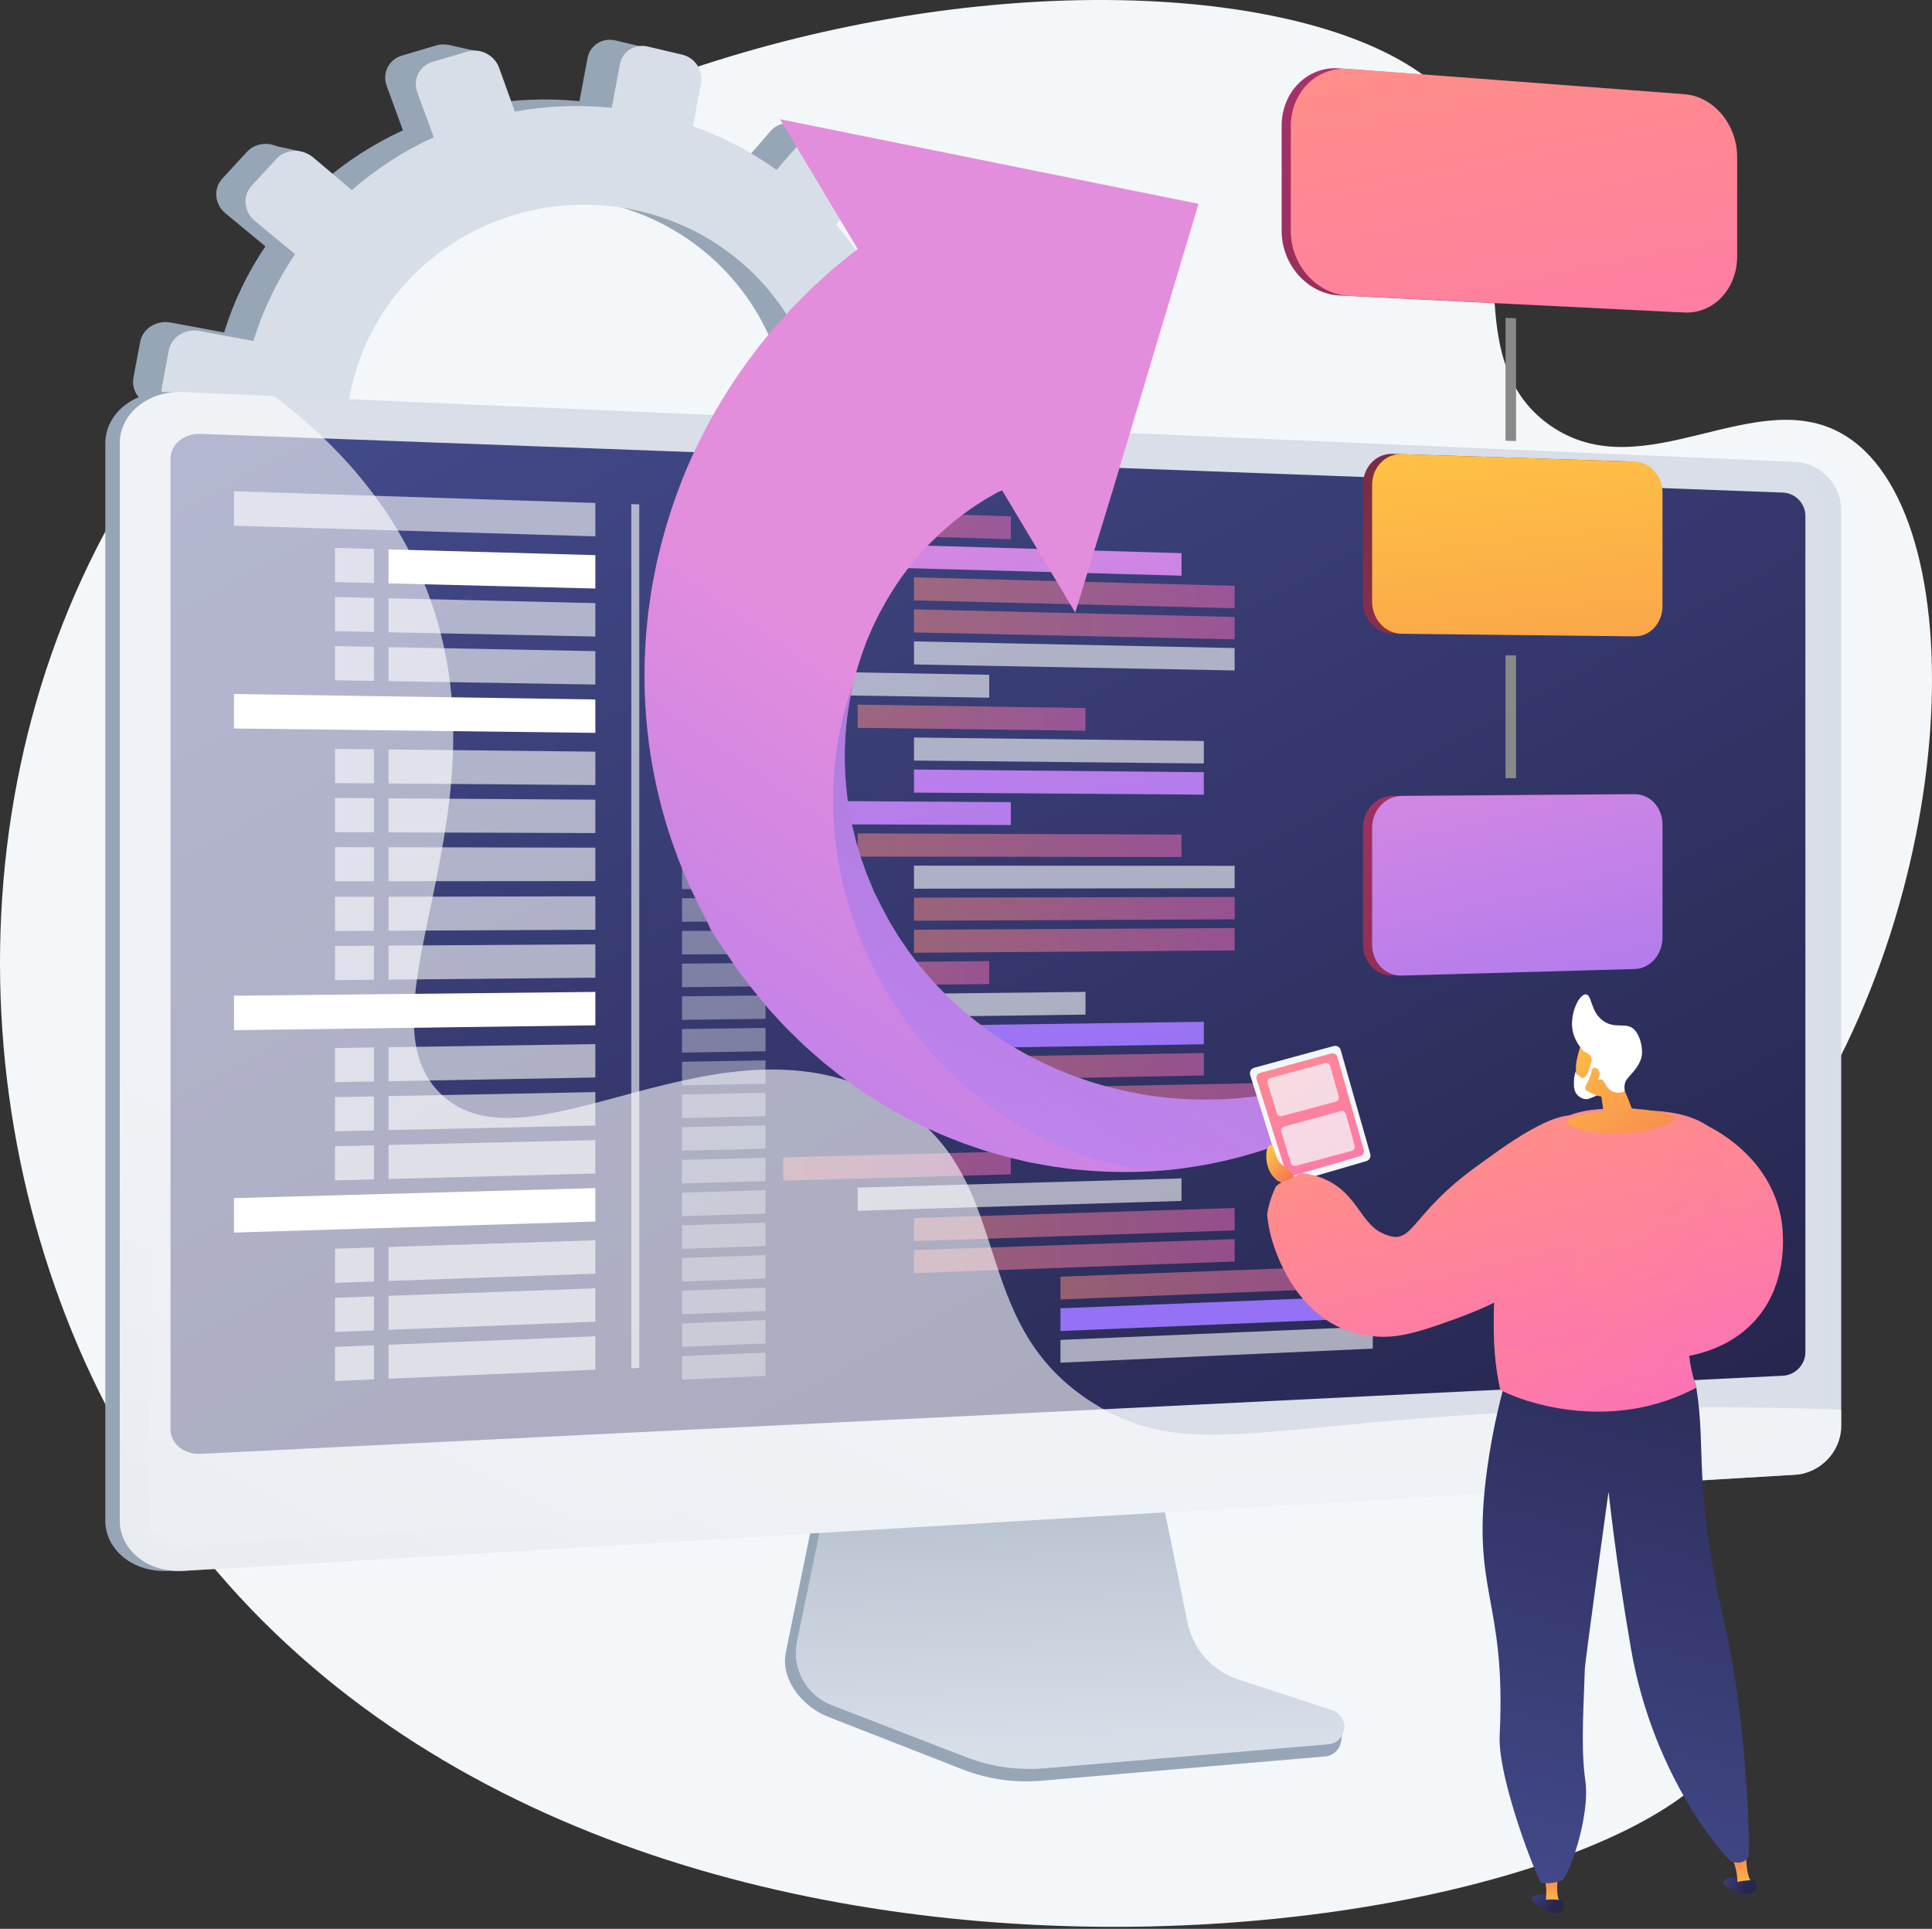 <svg xmlns="http://www.w3.org/2000/svg" width="600" height="599" viewBox="0 0 600 599" fill="none"><rect x="0" y="0" width="600" height="599" fill="#333333" stroke="none"/><path d="M453.693 34.773C474.178 63.451 451.008 110.539 481.182 131.952C510.554 152.795 545.999 117.75 573.662 135.667C614.699 162.247 608.557 285.909 549.782 363.321C532.106 386.601 517.229 395.743 510.873 421.929C497.224 478.156 547.617 510.988 538.386 538.823C517.6 601.498 188.387 657.369 54.096 471.081C-8.623 384.077 -19.201 257.601 35.001 160.887C132.944 -13.873 407.728 -29.576 453.693 34.773Z" fill="#F4F7FA"></path><path d="M286.905 143.661L273.191 141.111C273.947 131.877 273.401 122.775 271.695 114L284.549 109.454C288.062 108.211 289.923 104.271 288.713 100.644L285.487 90.97C284.27 87.321 280.418 85.341 276.875 86.557L264.208 90.905C260.282 82.439 255.187 74.514 249.071 67.371L257.779 57.297C260.278 54.407 259.959 49.925 257.063 47.276L249.32 40.194C246.393 37.516 241.96 37.69 239.423 40.593L230.722 50.549C222.984 45.007 214.356 40.438 204.979 37.095L207.471 23.819C208.206 19.903 205.608 15.976 201.656 15.046L191.078 12.556C187.074 11.614 183.216 14.057 182.473 18.017L179.954 31.438C169.835 30.398 159.811 30.834 150.132 32.605L145.288 19.134C143.864 15.175 139.475 12.92 135.475 14.106L124.779 17.279C120.734 18.479 118.631 22.694 120.091 26.684L125.14 40.483C115.991 44.677 107.487 50.157 99.916 56.76L87.986 46.703C84.603 43.851 79.539 44.049 76.678 47.159L69.046 55.455C66.166 58.586 66.617 63.434 70.047 66.271L82.424 76.507C76.938 84.608 72.576 93.576 69.595 103.25L53.022 100.168C48.562 99.339 44.301 102.038 43.52 106.199L41.442 117.265C40.661 121.427 43.663 125.436 48.132 126.217L65.179 129.199C64.803 139.122 65.913 148.846 68.341 158.135L51.73 163.836C47.495 165.29 45.313 169.663 46.867 173.593L50.986 184.01C52.53 187.914 57.191 189.867 61.387 188.383L78.224 182.428C82.943 190.742 88.816 198.372 95.66 205.089L84.119 218.294C81.305 221.514 81.739 226.187 85.084 228.72L93.927 235.418C97.234 237.922 102.154 237.346 104.922 234.144L116.404 220.861C124.408 225.494 133.12 229.116 142.387 231.541L139.266 248.166C138.523 252.125 141.24 255.755 145.323 256.272L156.113 257.637C160.144 258.147 163.998 255.385 164.733 251.468L167.821 235.024C177.227 235.177 186.407 234.078 195.173 231.884L200.684 246.945C202.001 250.544 206.08 252.253 209.788 250.773L219.595 246.857C223.263 245.392 225.188 241.316 223.903 237.743L218.585 222.954C226.624 218.729 234.058 213.491 240.689 207.399L252.375 217.064C255.244 219.437 259.562 218.932 262.025 215.946L268.554 208.032C271.001 205.065 270.693 200.733 267.861 198.346L256.59 188.844C261.509 181.473 265.501 173.392 268.374 164.735L282.486 167.203C286.124 167.839 289.633 165.324 290.334 161.586L292.2 151.648C292.901 147.911 290.536 144.336 286.905 143.661ZM160.552 204.636C119.702 198.525 91.663 160.667 99.246 120.274C106.83 79.881 146.771 54.336 187.154 62.939C226.164 71.25 251.055 108.54 243.931 146.481C236.809 184.422 200.014 210.539 160.552 204.636Z" fill="#97A6B7"></path><path d="M148.954 16.098L139.253 13.928L134.242 22.051L148.954 16.098Z" fill="#97A6B7"></path><path d="M245.021 38.317L256.26 40.543L254.701 48.849L245.021 38.317Z" fill="#97A6B7"></path><path d="M280.41 86.437L291.549 88.998L287.563 94.756L280.41 86.437Z" fill="#97A6B7"></path><path d="M287.854 143.961L299.021 146.987L294.285 151.791L287.854 143.961Z" fill="#97A6B7"></path><path d="M254.395 218.202L265.099 221.838L268.131 213.112L254.395 218.202Z" fill="#97A6B7"></path><path d="M204.699 250.818L214.239 254.468L216.394 247.32L204.699 250.818Z" fill="#97A6B7"></path><path d="M152.027 259.056L143.455 255.82L153.216 245.917L152.027 259.056Z" fill="#97A6B7"></path><path d="M105.781 240.497L95.856 236.426L105.637 228.269L105.781 240.497Z" fill="#97A6B7"></path><path d="M82.478 44.635L93.19 46.994L87.45 54.05L82.478 44.635Z" fill="#97A6B7"></path><path d="M45.174 125.125L54.777 128.439L55.508 120.21L45.174 125.125Z" fill="#97A6B7"></path><path d="M55.283 188.257L64.641 191.641L66.627 185.391L55.283 188.257Z" fill="#97A6B7"></path><path d="M297.812 146.631L283.984 144.06C284.746 134.751 284.196 125.574 282.475 116.728L295.435 112.145C298.977 110.892 300.854 106.92 299.634 103.263L296.38 93.51C295.153 89.831 291.269 87.836 287.697 89.061L274.925 93.445C270.966 84.909 265.828 76.919 259.662 69.718L268.442 59.562C270.961 56.648 270.64 52.13 267.72 49.46L259.913 42.319C256.961 39.62 252.492 39.795 249.933 42.722L241.161 52.759C233.358 47.172 224.659 42.565 215.203 39.194L217.716 25.811C218.457 21.862 215.838 17.904 211.852 16.966L201.186 14.455C197.15 13.505 193.26 15.969 192.511 19.96L189.97 33.491C179.768 32.442 169.661 32.882 159.902 34.666L155.017 21.086C153.582 17.095 149.156 14.821 145.124 16.017L134.338 19.215C130.26 20.424 128.14 24.674 129.612 28.697L134.703 42.609C125.479 46.837 116.905 52.361 109.271 59.018L97.242 48.878C93.832 46.003 88.725 46.203 85.841 49.337L78.145 57.701C75.242 60.857 75.696 65.745 79.155 68.605L91.635 78.925C86.104 87.091 81.706 96.133 78.7 105.886L61.99 102.779C57.493 101.942 53.196 104.663 52.409 108.858L50.314 120.015C49.526 124.21 52.553 128.251 57.06 129.04L74.248 132.046C73.869 142.05 74.989 151.853 77.438 161.218L60.689 166.965C56.418 168.431 54.218 172.84 55.786 176.802L59.939 187.304C61.496 191.24 66.195 193.209 70.426 191.713L87.402 185.71C92.161 194.092 98.082 201.783 104.983 208.555L93.346 221.868C90.51 225.114 90.947 229.825 94.319 232.379L103.236 239.131C106.571 241.656 111.532 241.076 114.323 237.848L125.899 224.456C133.97 229.127 142.754 232.779 152.097 235.225L148.951 251.985C148.201 255.977 150.942 259.636 155.059 260.157L165.938 261.534C170.003 262.048 173.888 259.263 174.63 255.315L177.742 238.737C187.227 238.891 196.483 237.783 205.321 235.572L210.878 250.756C212.206 254.384 216.319 256.107 220.057 254.615L229.945 250.667C233.644 249.191 235.585 245.081 234.29 241.478L228.927 226.569C237.032 222.31 244.528 217.029 251.213 210.888L262.997 220.632C265.889 223.024 270.244 222.515 272.726 219.506L279.309 211.527C281.777 208.536 281.466 204.169 278.611 201.762L267.246 192.182C272.206 184.751 276.23 176.605 279.128 167.876L293.356 170.365C297.024 171.006 300.562 168.47 301.269 164.703L303.15 154.684C303.857 150.916 301.472 147.312 297.812 146.631ZM170.414 208.1C129.225 201.938 100.953 163.77 108.598 123.048C116.243 82.327 156.515 56.574 197.232 65.248C236.566 73.627 261.663 111.222 254.482 149.473C247.301 187.723 210.203 214.052 170.414 208.1Z" fill="#D8DEE8"></path><path d="M383.498 525.013C375.481 522.354 369.49 515.55 367.8 507.188L356.133 449.442L256.325 452.986L244.041 513.145C242.321 521.57 249.208 530.023 257.139 533.126L298.896 549.464C306.663 552.503 315.011 553.713 323.309 553.003L411.557 545.454C414.137 545.233 416.206 543.205 416.506 540.604C416.807 538.002 418.614 535.081 416.154 534.265L383.498 525.013Z" fill="#97A6B7"></path><path d="M384.486 521.501C376.478 518.875 370.492 512.157 368.804 503.9L357.148 446.88L259.773 450.383L247.502 509.786C245.783 518.105 250.331 526.448 258.254 529.512L299.969 545.645C307.728 548.645 316.068 549.84 324.357 549.139L412.517 541.685C415.094 541.467 417.161 539.464 417.461 536.896C417.761 534.327 416.21 531.902 413.753 531.096L384.486 521.501Z" fill="url(#paint0_linear_896_3134)"></path><path d="M52.381 487.823C41.558 488.468 32.703 481.447 32.703 472.168V137.723C32.703 128.443 41.558 121.278 52.381 121.747L555.094 156.549C563.04 156.893 567.304 150.479 567.304 158.37V442.813C567.304 450.705 560.869 457.51 552.923 457.983L52.381 487.823Z" fill="#97A6B7"></path><path d="M56.879 487.823C46.056 488.468 37.201 481.447 37.201 472.168V137.723C37.201 128.443 46.056 121.278 56.879 121.747L557.421 143.435C565.367 143.779 571.802 150.479 571.802 158.37V442.813C571.802 450.705 565.367 457.51 557.421 457.983L56.879 487.823Z" fill="url(#paint1_linear_896_3134)"></path><path opacity="0.3" d="M556.796 143.679L56.254 123.088C51.093 129.299 46.389 133.123 46.389 138.078V398.188V471.663C46.389 476.618 51.093 480.365 56.88 480.032L557.421 451.289C561.68 451.045 565.124 447.414 565.124 443.18V378.157V158.113C565.124 153.878 561.68 150.304 556.796 143.679Z" fill="#D8DEE8"></path><path d="M553.7 427.221L62.303 451.477C57.145 451.732 52.953 448.323 52.953 443.862V142.459C52.953 137.998 57.145 134.537 62.303 134.728L553.7 152.968C557.557 153.112 560.676 156.344 560.676 160.188V419.916C560.676 423.76 557.557 427.03 553.7 427.221Z" fill="url(#paint2_linear_896_3134)"></path><path opacity="0.6" d="M184.89 166.559L72.666 163.258V152.558L184.89 156.188V166.559Z" fill="white"></path><path opacity="0.36" d="M237.739 165.153L211.814 164.369V157.059L237.739 157.897V165.153Z" fill="white"></path><path opacity="0.36" d="M237.739 175.235L211.814 174.526V167.216L237.739 167.979V175.235Z" fill="white"></path><path d="M366.934 178.771L266.357 176.018V168.822L366.934 171.784V178.771Z" fill="url(#paint3_linear_896_3134)"></path><path opacity="0.5" d="M383.424 188.883L283.848 186.446V179.286L383.424 181.93V188.883Z" fill="url(#paint4_linear_896_3134)"></path><path opacity="0.5" d="M383.424 198.544L283.848 196.394V189.234L383.424 191.591V198.544Z" fill="url(#paint5_linear_896_3134)"></path><path opacity="0.6" d="M383.424 208.205L283.848 206.343V199.183L383.424 201.252V208.205Z" fill="white"></path><path opacity="0.36" d="M237.739 185.317L211.814 184.682V177.372L237.739 178.061V185.317Z" fill="white"></path><path opacity="0.36" d="M237.739 195.399L211.814 194.839V187.529L237.739 188.143V195.399Z" fill="white"></path><path opacity="0.36" d="M237.739 205.481L211.814 204.996V197.686L237.739 198.224V205.481Z" fill="white"></path><path opacity="0.36" d="M237.739 215.563L211.814 215.153V207.842L237.739 208.306V215.563Z" fill="white"></path><path opacity="0.6" d="M307.207 216.66L243.395 215.652V208.407L307.207 209.549V216.66Z" fill="white"></path><path opacity="0.36" d="M237.739 225.644L211.814 225.309V217.999L237.739 218.388V225.644Z" fill="white"></path><path opacity="0.36" d="M237.739 235.726L211.814 235.466V228.156L237.739 228.47V235.726Z" fill="white"></path><path opacity="0.36" d="M237.739 245.808L211.814 245.623V238.313L237.739 238.552V245.808Z" fill="white"></path><path opacity="0.5" d="M337.107 226.928L266.357 226.014V218.817L337.107 219.878V226.928Z" fill="url(#paint6_linear_896_3134)"></path><path opacity="0.6" d="M373.86 237.09L283.848 236.188V229.028L373.86 230.117V237.09Z" fill="white"></path><path d="M373.86 246.779L283.848 246.137V238.976L373.86 239.806V246.779Z" fill="url(#paint7_linear_896_3134)"></path><path opacity="0.36" d="M237.739 255.889L211.814 255.779V248.469L237.739 248.633V255.889Z" fill="white"></path><path opacity="0.36" d="M237.739 265.971L211.814 265.936V258.626L237.739 258.715V265.971Z" fill="white"></path><path opacity="0.36" d="M237.739 276.053L211.814 276.093V268.783L237.739 268.797V276.053Z" fill="white"></path><path opacity="0.36" d="M237.739 286.135L211.814 286.25V278.94L237.739 278.879V286.135Z" fill="white"></path><path opacity="0.36" d="M237.739 296.217L211.814 296.406V289.096L237.739 288.96V296.217Z" fill="white"></path><path opacity="0.36" d="M237.739 306.299L211.814 306.563V299.253L237.739 299.042V306.299Z" fill="white"></path><path opacity="0.36" d="M237.739 316.38L211.814 316.72V309.41L237.739 309.124V316.38Z" fill="white"></path><path opacity="0.36" d="M237.739 326.462L211.814 326.877V319.567L237.739 319.206V326.462Z" fill="white"></path><path opacity="0.36" d="M237.739 336.544L211.814 337.034V329.723L237.739 329.288V336.544Z" fill="white"></path><path opacity="0.36" d="M237.739 346.626L211.814 347.19V339.88L237.739 339.37V346.626Z" fill="white"></path><path opacity="0.36" d="M237.739 356.707L211.814 357.347V350.037L237.739 349.451V356.707Z" fill="white"></path><path opacity="0.36" d="M237.739 366.789L211.814 367.504V360.194L237.739 359.533V366.789Z" fill="white"></path><path opacity="0.36" d="M237.739 376.871L211.814 377.66V370.35L237.739 369.615V376.871Z" fill="white"></path><path opacity="0.36" d="M237.739 386.953L211.814 387.817V380.507L237.739 379.697V386.953Z" fill="white"></path><path opacity="0.36" d="M237.739 397.035L211.814 397.974V390.664L237.739 389.778V397.035Z" fill="white"></path><path opacity="0.36" d="M237.739 407.116L211.814 408.131V400.821L237.739 399.86V407.116Z" fill="white"></path><path opacity="0.36" d="M237.739 417.198L211.814 418.287V410.977L237.739 409.942V417.198Z" fill="white"></path><path opacity="0.36" d="M237.739 427.28L211.814 428.444V421.134L237.739 420.024V427.28Z" fill="white"></path><path opacity="0.5" d="M313.924 167.459L243.221 165.319V158.074L313.924 160.361V167.459Z" fill="url(#paint8_linear_896_3134)"></path><path opacity="0.6" d="M366.934 372.937L266.357 376V368.803L366.934 365.949V372.937Z" fill="white"></path><path opacity="0.5" d="M383.424 382.095L283.848 385.415V378.255L383.424 375.142V382.095Z" fill="url(#paint9_linear_896_3134)"></path><path opacity="0.5" d="M383.424 391.756L283.848 395.364V388.204L383.424 384.803V391.756Z" fill="url(#paint10_linear_896_3134)"></path><path opacity="0.5" d="M426.334 399.738L329.336 403.533V396.467L426.334 392.874V399.738Z" fill="url(#paint11_linear_896_3134)"></path><path d="M426.334 409.274L329.336 413.35V406.284L426.334 402.41V409.274Z" fill="url(#paint12_linear_896_3134)"></path><path opacity="0.6" d="M426.334 418.811L329.336 423.167V416.101L426.334 411.947V418.811Z" fill="white"></path><path opacity="0.5" d="M313.924 364.69L243.221 366.638V359.393L313.924 357.592V364.69Z" fill="url(#paint13_linear_896_3134)"></path><path opacity="0.5" d="M366.934 266.146L266.357 266.01V258.813L366.934 259.158V266.146Z" fill="url(#paint14_linear_896_3134)"></path><path opacity="0.6" d="M383.424 275.829L283.848 275.982V268.822L383.424 268.876V275.829Z" fill="white"></path><path opacity="0.5" d="M383.424 285.489L283.848 285.93V278.77L383.424 278.536V285.489Z" fill="url(#paint15_linear_896_3134)"></path><path opacity="0.5" d="M383.424 295.15L283.848 295.879V288.719L383.424 288.197V295.15Z" fill="url(#paint16_linear_896_3134)"></path><path opacity="0.5" d="M307.207 305.589L243.395 306.241V298.996L307.207 298.477V305.589Z" fill="url(#paint17_linear_896_3134)"></path><path opacity="0.6" d="M337.107 315.078L266.357 316.005V308.809L337.107 308.029V315.078Z" fill="white"></path><path d="M373.86 324.285L283.848 325.724V318.564L373.86 317.312V324.285Z" fill="url(#paint18_linear_896_3134)"></path><path opacity="0.5" d="M373.86 333.973L283.848 335.673V328.513L373.86 327V333.973Z" fill="url(#paint19_linear_896_3134)"></path><path opacity="0.5" d="M393.814 343.227L304.885 345.163V338.047L393.814 336.295V343.227Z" fill="url(#paint20_linear_896_3134)"></path><path opacity="0.5" d="M393.814 352.857L304.885 355.051V347.934L393.814 345.926V352.857Z" fill="url(#paint21_linear_896_3134)"></path><path d="M313.924 256.213L243.221 255.913V248.668L313.924 249.115V256.213Z" fill="url(#paint22_linear_896_3134)"></path><path d="M184.889 182.764L120.654 181.168V170.609L184.889 172.393V182.764Z" fill="white"></path><path opacity="0.6" d="M104.041 180.756L116.139 181.056V170.484L104.041 170.148V180.756Z" fill="white"></path><path opacity="0.6" d="M184.889 197.672L120.654 196.347V185.788L184.889 187.301V197.672Z" fill="white"></path><path opacity="0.6" d="M104.041 196.005L116.139 196.254V185.682L104.041 185.397V196.005Z" fill="white"></path><path opacity="0.6" d="M184.889 212.581L120.654 211.526V200.967L184.889 202.209V212.581Z" fill="white"></path><path opacity="0.6" d="M104.041 211.253L116.139 211.452V200.88L104.041 200.646V211.253Z" fill="white"></path><path d="M184.89 318.404L72.666 319.917V309.217L184.89 308.033V318.404Z" fill="white"></path><path opacity="0.6" d="M184.889 334.609L120.654 335.769V325.21L184.889 324.238V334.609Z" fill="white"></path><path opacity="0.6" d="M104.041 336.069L116.139 335.85V325.278L104.041 325.461V336.069Z" fill="white"></path><path opacity="0.6" d="M184.889 349.517L120.654 350.948V340.388L184.889 339.146V349.517Z" fill="white"></path><path opacity="0.6" d="M104.041 351.318L116.139 351.048V340.476L104.041 340.71V351.318Z" fill="white"></path><path opacity="0.6" d="M184.889 364.425L120.654 366.126V355.567L184.889 354.054V364.425Z" fill="white"></path><path opacity="0.6" d="M104.041 366.566L116.139 366.246V355.674L104.041 355.959V366.566Z" fill="white"></path><path d="M184.89 227.59L72.666 226.224V215.524L184.89 217.219V227.59Z" fill="white"></path><path opacity="0.6" d="M184.889 243.795L120.654 243.307V232.747L184.889 233.423V243.795Z" fill="white"></path><path opacity="0.6" d="M104.041 243.181L116.139 243.273V232.7L104.041 232.573V243.181Z" fill="white"></path><path opacity="0.6" d="M184.889 258.703L120.654 258.486V247.927L184.889 248.332V258.703Z" fill="white"></path><path opacity="0.6" d="M104.041 258.429L116.139 258.47V247.898L104.041 247.821V258.429Z" fill="white"></path><path opacity="0.6" d="M184.889 288.713L120.654 289.04V278.481L184.889 278.342V288.713Z" fill="white"></path><path opacity="0.6" d="M104.041 289.125L116.139 289.064V278.491L104.041 278.517V289.125Z" fill="white"></path><path opacity="0.6" d="M184.889 303.622L120.654 304.22V293.66L184.889 293.251V303.622Z" fill="white"></path><path opacity="0.6" d="M104.041 304.374L116.139 304.261V293.689L104.041 293.766V304.374Z" fill="white"></path><path opacity="0.6" d="M184.889 273.611L120.654 273.665V263.105L184.889 263.24V273.611Z" fill="white"></path><path opacity="0.6" d="M104.041 273.678L116.139 273.668V263.096L104.041 263.07V273.678Z" fill="white"></path><path d="M184.89 379.329L72.666 382.773V372.073L184.89 368.958V379.329Z" fill="white"></path><path opacity="0.6" d="M184.889 395.534L120.654 397.799V387.24L184.889 385.162V395.534Z" fill="white"></path><path opacity="0.6" d="M104.041 398.385L116.139 397.958V387.386L104.041 387.777V398.385Z" fill="white"></path><path opacity="0.6" d="M184.889 410.442L120.654 412.978V402.419L184.889 400.071V410.442Z" fill="white"></path><path opacity="0.6" d="M104.041 413.634L116.139 413.156V402.584L104.041 403.026V413.634Z" fill="white"></path><path opacity="0.6" d="M184.889 425.35L120.654 428.157V417.597L184.889 414.979V425.35Z" fill="white"></path><path opacity="0.6" d="M104.041 428.883L116.139 428.354V417.781L104.041 418.275V428.883Z" fill="white"></path><path opacity="0.6" d="M198.528 424.806L196.057 424.914V156.549L198.528 156.629V424.806Z" fill="white"></path><path opacity="0.6" d="M505.165 437.282C396.204 439.56 371.701 455.118 340.739 436.477C298.195 410.861 317.571 365.295 276.12 341.394C224.008 311.345 163.925 366.378 136.727 339.548C109.642 312.828 160.808 249.943 131.188 179.846C119.302 151.715 99.062 133.444 85.081 122.969L56.877 121.747C46.054 121.278 37.199 128.444 37.199 137.723V472.168C37.199 481.447 46.054 488.469 56.877 487.823L557.419 457.983C565.365 457.51 571.8 450.706 571.8 442.813V437.756C556.798 437.224 533.56 436.688 505.165 437.282Z" fill="white"></path><path d="M520.355 29.124L415.979 21.232C406.092 20.484 398.025 28.481 398.025 39.099V71.638C398.025 82.255 406.092 91.263 415.979 91.755L520.355 96.942C529.433 97.394 536.746 89.586 536.746 79.506V48.614C536.746 38.535 529.433 29.811 520.355 29.124Z" fill="url(#paint23_linear_896_3134)"></path><path d="M504.959 143.256L432.427 140.948C427.393 140.788 423.299 145.061 423.299 150.492V186.81C423.299 192.242 427.393 196.69 432.427 196.747L504.959 197.559C509.71 197.612 513.548 193.398 513.548 188.148V153.037C513.548 147.786 509.71 143.408 504.959 143.256Z" fill="url(#paint24_linear_896_3134)"></path><path d="M470.823 136.974L467.549 136.864V98.692L470.823 98.849V136.974Z" fill="#898989"></path><path d="M504.959 246.599L432.427 247.138C427.393 247.176 423.299 251.609 423.299 257.04V293.359C423.299 298.79 427.393 303.078 432.427 302.937L504.959 300.901C509.71 300.768 513.548 296.404 513.548 291.153V256.043C513.548 250.792 509.71 246.564 504.959 246.599Z" fill="url(#paint25_linear_896_3134)"></path><path d="M523.106 29.251L418.812 21.363C408.934 20.616 400.873 28.61 400.873 39.223V71.75C400.873 82.363 408.934 91.367 418.812 91.858L523.106 97.042C532.177 97.493 539.484 89.688 539.484 79.613V48.733C539.484 38.657 532.177 29.936 523.106 29.251Z" fill="url(#paint26_linear_896_3134)"></path><path d="M507.723 143.338L435.248 141.032C430.218 140.872 426.127 145.143 426.127 150.572V186.876C426.127 192.305 430.218 196.752 435.248 196.808L507.723 197.619C512.469 197.672 516.304 193.46 516.304 188.212V153.115C516.304 147.866 512.469 143.489 507.723 143.338Z" fill="url(#paint27_linear_896_3134)"></path><path d="M507.723 246.64L435.248 247.179C430.218 247.217 426.127 251.648 426.127 257.078V293.381C426.127 298.81 430.218 303.097 435.248 302.956L507.723 300.921C512.469 300.788 516.304 296.425 516.304 291.177V256.08C516.304 250.831 512.469 246.605 507.723 246.64Z" fill="url(#paint28_linear_896_3134)"></path><path d="M470.823 241.657L467.549 241.675V203.503L470.823 203.532V241.657Z" fill="#898989"></path><path d="M418.875 345.531L419.336 345.256C411.417 344.519 399.445 341.873 392.428 340.198C392.184 340.235 391.907 340.216 391.663 340.253C384.43 341.304 376.215 341.798 367.416 341.291C358.617 340.822 349.231 339.151 339.803 336.298C338.618 335.99 337.449 335.514 336.273 335.131C335.688 334.925 335.09 334.723 334.502 334.511L333.621 334.215C333.32 334.105 333.033 333.978 332.739 333.865C331.574 333.397 330.404 332.931 329.224 332.463L328.343 332.114L327.475 331.71C326.895 331.447 326.315 331.184 325.741 330.917C323.395 329.912 321.139 328.665 318.847 327.502C317.708 326.893 316.588 326.21 315.467 325.566C314.911 325.25 314.341 324.926 313.783 324.595C313.236 324.242 312.679 323.887 312.135 323.54C303.313 317.962 295.174 310.989 288.215 303.006C287.362 301.999 286.509 300.991 285.649 299.972C284.821 298.942 284.041 297.861 283.239 296.822L282.036 295.243L280.927 293.599L279.807 291.962C279.44 291.414 279.048 290.89 278.718 290.313C278.037 289.187 277.35 288.066 276.665 286.934C276.5 286.657 276.303 286.368 276.166 286.099L275.754 285.32L274.932 283.763L274.111 282.221C274.037 282.085 273.982 281.993 273.89 281.813L273.085 280.206L271.998 278.064L271.193 276.457L271.055 276.187L271.006 276.092C271.012 276.088 270.686 275.556 271.241 276.445L269.741 272.828C269.5 272.229 269.221 271.645 269.015 271.025L268.368 269.199L267.715 267.376L267.39 266.467C267.28 266.165 267.202 265.852 267.107 265.55C266.74 264.322 266.367 263.098 266.009 261.873C265.804 261.268 265.678 260.639 265.523 260.028L265.083 258.18L264.619 256.345L264.267 254.49C264.041 253.249 263.768 252.035 263.582 250.809C263.411 249.582 263.236 248.349 263.074 247.124C261.882 237.316 262.167 227.687 263.707 218.717L263.971 217.042L264.333 215.385C264.569 214.29 264.763 213.188 265.037 212.117C265.043 212.074 265.064 212.031 265.069 211.988C265.638 209.88 266.116 207.802 266.81 205.799C266.964 205.285 267.127 204.772 267.293 204.266L267.524 203.502L267.811 202.752C268.172 201.761 268.543 200.773 268.902 199.791C268.992 199.549 269.069 199.3 269.165 199.055L269.476 198.345C269.68 197.863 269.888 197.387 270.084 196.917C270.507 195.976 270.844 195.023 271.32 194.12C274.778 186.826 278.783 180.447 283.085 175.166C287.366 169.874 291.796 165.604 295.93 162.199C296.456 161.783 296.969 161.374 297.478 160.968C297.987 160.578 298.457 160.147 298.979 159.804C299.999 159.076 300.966 158.38 301.888 157.711C302.844 157.06 303.794 156.492 304.663 155.917C305.102 155.631 305.523 155.34 305.94 155.083C306.382 154.842 306.809 154.602 307.216 154.366C308.035 153.892 308.808 153.445 309.529 153.029C309.727 152.902 309.852 152.875 309.997 152.804C310.139 152.742 310.282 152.68 310.419 152.621C310.686 152.493 310.673 152.548 310.917 152.433C311.123 152.333 311.229 152.301 311.239 152.319L333.93 190.235L345.687 151.91L372.213 63.295L242.249 37.03L266.352 77.309C266.387 77.366 265.733 77.843 265.23 78.23C264.154 79.085 263.113 79.935 261.835 80.95C261.206 81.467 260.616 81.945 259.939 82.5C259.61 82.774 259.296 83.033 258.95 83.318C258.607 83.594 258.234 83.887 257.951 84.158C256.726 85.275 255.433 86.447 254.052 87.696C253.375 88.328 252.676 88.965 251.962 89.628C251.254 90.302 250.556 91.017 249.834 91.746C248.397 93.2 246.867 94.695 245.346 96.324C243.858 97.981 242.315 99.703 240.707 101.486C239.892 102.373 239.15 103.341 238.355 104.302C237.582 105.257 236.786 106.242 235.977 107.243C229.641 115.282 223.256 124.899 217.686 135.984C212.097 147.049 207.473 159.649 204.31 173.213C203.869 174.893 203.585 176.628 203.23 178.35C203.067 179.214 202.894 180.076 202.725 180.944L202.479 182.257L202.277 183.567C202.021 185.323 201.762 187.098 201.498 188.867L201.31 190.2L201.177 191.546C201.087 192.454 200.998 193.351 200.913 194.255C200.501 197.841 200.384 201.502 200.205 205.176C200.145 207.011 200.171 208.857 200.164 210.715C200.164 211.631 200.171 212.558 200.167 213.491C200.207 214.421 200.247 215.352 200.288 216.281C200.855 231.164 203.606 246.336 208.512 260.861C209.156 262.657 209.803 264.469 210.451 266.271C211.116 268.063 211.891 269.829 212.616 271.601L213.732 274.25L214.961 276.854L216.194 279.449C216.608 280.312 217.002 281.179 217.466 282.02C218.37 283.701 219.157 285.459 220.064 287.146C220.288 287.559 220.381 288.067 220.626 288.476L221.363 289.709L222.966 292.074L224.512 294.473C225.001 295.291 225.6 296.044 226.127 296.832L229.333 301.523C230.012 302.619 229.589 301.886 229.764 302.165L229.857 302.281L230.041 302.523L230.413 302.988L231.153 303.938L232.627 305.825L233.368 306.774L233.734 307.243L234.196 307.819L236.121 310.173L238.056 312.518L239.023 313.676C239.344 314.056 239.66 314.375 239.982 314.73C241.257 316.102 242.538 317.471 243.807 318.848C244.432 319.538 245.118 320.175 245.781 320.826L247.787 322.779L249.782 324.714L251.863 326.558C253.256 327.774 254.623 329.013 256.039 330.176C257.478 331.326 258.91 332.464 260.341 333.602C271.945 342.483 284.488 349.417 297.152 354.253C297.941 354.563 298.731 354.864 299.516 355.169C300.311 355.452 301.105 355.72 301.904 355.985C303.492 356.521 305.049 357.083 306.636 357.565C309.833 358.476 312.946 359.429 316.107 360.111C316.892 360.298 317.676 360.471 318.455 360.662L319.616 360.929L320.789 361.15C322.355 361.441 323.909 361.723 325.444 362.001L326.601 362.209L327.763 362.374C328.532 362.469 329.302 362.579 330.065 362.678C331.597 362.872 333.102 363.138 334.62 363.23C342.758 364.032 350.588 364.149 357.972 363.704C361.562 363.495 365.049 363.138 368.411 362.651C378.702 361.209 387.852 358.761 395.657 355.999C396.626 355.631 397.584 355.284 398.524 354.933C399.454 354.579 400.385 354.265 401.267 353.87C403.039 353.107 404.743 352.385 406.378 351.68C408.002 350.943 409.52 350.159 410.985 349.455C411.707 349.093 412.422 348.759 413.114 348.4C413.785 348.03 414.512 347.782 415.163 347.432C416.439 346.715 417.763 346.197 418.875 345.531Z" fill="url(#paint29_linear_896_3134)"></path><path opacity="0.4" d="M418.875 345.531L419.336 345.256C411.417 344.519 399.445 341.873 392.428 340.198C392.183 340.235 391.906 340.216 391.662 340.253C384.43 341.304 376.215 341.798 367.416 341.291C358.617 340.822 349.231 339.151 339.803 336.298C338.618 335.99 337.449 335.514 336.272 335.131C335.688 334.925 335.09 334.723 334.502 334.511L333.62 334.215C333.32 334.105 333.033 333.978 332.738 333.865C331.574 333.397 330.404 332.931 329.224 332.463L328.342 332.114L327.475 331.71C326.895 331.447 326.315 331.184 325.741 330.917C323.395 329.912 321.139 328.665 318.847 327.502C317.708 326.893 316.588 326.21 315.467 325.566C314.91 325.25 314.341 324.926 313.783 324.595C313.235 324.242 312.679 323.887 312.135 323.54C303.313 317.962 295.174 310.989 288.214 303.005C287.361 301.999 286.508 300.991 285.648 299.972C284.821 298.942 284.041 297.861 283.239 296.822L282.036 295.243L280.927 293.599L279.806 291.961C279.44 291.414 279.048 290.89 278.718 290.313C278.037 289.187 277.35 288.065 276.665 286.934C276.5 286.657 276.303 286.368 276.165 286.099L275.754 285.32L274.932 283.763L274.11 282.221C274.037 282.085 273.982 281.993 273.89 281.813L273.085 280.206L271.998 278.064L271.193 276.457L271.055 276.187L271.006 276.092C271.012 276.088 270.685 275.556 271.24 276.444L269.741 272.828C269.5 272.229 269.221 271.645 269.015 271.025L268.368 269.199L267.715 267.376L267.39 266.467C267.28 266.165 267.202 265.852 267.107 265.549C266.74 264.322 266.367 263.098 266.009 261.873C265.804 261.268 265.678 260.639 265.523 260.028L265.082 258.18L264.618 256.345L264.267 254.49C264.041 253.249 263.768 252.035 263.582 250.809C263.411 249.582 263.236 248.349 263.074 247.124C261.882 237.316 262.167 227.687 263.706 218.717L263.971 217.042L264.333 215.385C264.569 214.29 264.763 213.188 265.037 212.117C265.043 212.074 265.063 212.031 265.069 211.988C254.179 241.62 256.988 277.385 275.607 308.5C294.685 340.38 325.907 359.94 357.971 363.704C361.562 363.495 365.048 363.137 368.41 362.651C378.701 361.209 387.852 358.761 395.656 355.999C396.625 355.631 397.583 355.284 398.523 354.933C399.453 354.579 400.384 354.265 401.266 353.87C403.039 353.106 404.742 352.385 406.378 351.679C408.002 350.942 409.52 350.159 410.984 349.455C411.706 349.093 412.421 348.759 413.113 348.4C413.784 348.029 414.512 347.782 415.163 347.431C416.439 346.715 417.763 346.197 418.875 345.531Z" fill="url(#paint30_linear_896_3134)"></path><path d="M389.484 331.591C389.016 331.719 388.619 332.032 388.387 332.459C388.154 332.885 388.104 333.388 388.25 333.851L398.445 366.306C398.737 367.234 399.717 367.759 400.651 367.486L424.329 360.58C425.272 360.305 425.816 359.32 425.548 358.375L416.368 326.077C416.1 325.134 415.123 324.583 414.178 324.842L389.484 331.591Z" fill="#F4F7FA"></path><path d="M391.367 333.169C390.949 333.283 390.596 333.562 390.388 333.943C390.181 334.323 390.137 334.771 390.267 335.184L399.358 364.127C399.618 364.954 400.493 365.422 401.325 365.179L422.441 359.021C423.282 358.775 423.767 357.897 423.528 357.055L415.342 328.252C415.103 327.411 414.231 326.919 413.388 327.15L391.367 333.169Z" fill="url(#paint31_linear_896_3134)"></path><path opacity="0.75" d="M394.526 334.781C394.204 334.869 393.932 335.083 393.771 335.375C393.61 335.667 393.574 336.012 393.671 336.331L396.548 345.771C396.742 346.407 397.405 346.775 398.048 346.603L414.898 342.083C415.216 341.998 415.487 341.789 415.65 341.502C415.814 341.216 415.856 340.877 415.767 340.559L413.093 330.978C412.91 330.324 412.234 329.941 411.579 330.12L394.526 334.781Z" fill="#F4F7FA"></path><path opacity="0.75" d="M398.807 349.842C398.475 349.933 398.194 350.154 398.028 350.455C397.861 350.757 397.824 351.113 397.924 351.442L400.893 361.182C401.093 361.839 401.778 362.219 402.441 362.041L419.828 357.377C420.156 357.289 420.435 357.073 420.604 356.778C420.772 356.483 420.816 356.132 420.724 355.805L417.965 345.919C417.777 345.244 417.079 344.848 416.403 345.033L398.807 349.842Z" fill="#F4F7FA"></path><path d="M527.267 348.243C528.599 348.747 548.916 356.826 553.092 378.031C553.429 379.744 556.693 397.962 544.338 410.832C530.484 425.264 503.808 424.906 493.219 412.842C490.749 410.028 489.447 406.91 488.717 404.29L491.507 396.878C494.911 392.768 499.546 391.794 502.022 391.184C508.124 389.68 512.732 392.398 516.227 389.455C518.161 387.827 518.545 385.483 518.888 383.39C520.057 376.26 516.033 371.871 515.74 367.474C515.521 364.187 514.37 356.984 518.66 352.287C521.378 349.313 525.141 348.503 527.267 348.243Z" fill="url(#paint32_linear_896_3134)"></path><path d="M535.184 584.562C535.421 583.257 539.637 582.075 541.724 583.824C542.761 584.692 543.474 586.452 542.875 587.247C542.657 587.536 543.55 588.045 542.694 588.055C539.854 588.088 534.948 585.86 535.184 584.562Z" fill="url(#paint33_linear_896_3134)"></path><path d="M539.603 585.037L543.939 584.424C541.93 582.006 542.302 574.305 542.302 574.305L537.691 575.334C537.691 575.334 538.217 577.448 539.11 580.566C539.416 581.633 539.553 583.304 539.603 585.037Z" fill="url(#paint34_linear_896_3134)"></path><path d="M539.219 584.503C539.219 584.503 544.439 583.301 545.004 584.336C545.568 585.372 546.007 588.144 542.695 588.054C539.383 587.965 538.925 585.381 539.219 584.503Z" fill="url(#paint35_linear_896_3134)"></path><path d="M475.696 589.457C476.114 588.198 480.453 587.618 482.276 589.642C483.18 590.646 483.641 592.489 482.936 593.192C482.679 593.447 483.493 594.076 482.644 593.966C479.827 593.602 475.282 590.709 475.696 589.457Z" fill="url(#paint36_linear_896_3134)"></path><path d="M400.642 368.524L396.68 366.626C396.064 366.134 395.123 365.26 394.409 363.922C393.234 361.718 393.253 359.334 393.268 359.331C393.277 359.33 393.087 356.124 394.448 355.581C394.626 355.51 394.832 355.487 395.069 355.525L396.479 359.237C396.479 359.237 396.704 360.852 399.251 362.528C401.776 364.727 402.792 366.737 402.792 366.737L400.642 368.524Z" fill="url(#paint37_linear_896_3134)"></path><path d="M480.006 590.546H484.384C482.734 587.87 484.18 580.297 484.18 580.297L479.471 580.67C479.471 580.67 479.695 582.837 480.144 586.05C480.297 587.15 480.199 588.823 480.006 590.546Z" fill="url(#paint38_linear_896_3134)"></path><path d="M468.655 424.962C466.627 431.66 463.73 442.471 461.866 456.035C456.547 494.723 467.851 495.957 465.74 538.829C465.066 552.514 477.596 584.069 478.7 584.766C479.235 584.818 479.815 584.853 480.433 584.834C481.523 584.801 483.059 584.634 484.846 584.098C486.831 583.756 493.987 564.374 492.328 552.85C491.154 544.694 491.495 535.941 492.175 518.434C492.285 515.598 499.543 463.246 499.543 463.246C501.751 482.624 504.289 499.089 506.491 511.854C513.562 552.867 536.556 577.691 537.755 578.089C537.992 578.184 540.149 578.968 541.913 577.805C542.698 577.288 542.966 576.62 542.966 576.62C543.581 576.139 542.784 535.673 535.771 505.22C525.591 461.016 530.024 450.673 526.799 430.93C524.008 413.846 468.655 424.962 468.655 424.962Z" fill="url(#paint39_linear_896_3134)"></path><path d="M509.774 344.793C503.016 344.594 489.926 342.387 481.37 350.086C481.221 350.22 480.529 350.977 479.666 351.989C478.865 352.927 476.116 356.214 473.625 360.657C471.82 363.875 470.191 367.626 468.548 373.216C465.649 383.075 464.818 391.47 464.539 395.128C462.975 415.697 464.526 425.187 465.934 431.641C472.044 434.779 487.79 440.396 506.551 437.605C515.119 436.331 521.976 433.48 526.801 430.935C521.933 416.195 525.752 408.307 527.553 401.038C530.123 390.671 530.164 391.455 532.28 383.22C535.77 369.633 536.343 355.749 533.945 352.908C527.478 345.248 515.826 344.971 509.774 344.793Z" fill="url(#paint40_linear_896_3134)"></path><path opacity="0.3" d="M533.946 352.908C530.315 348.607 525.05 346.634 520.06 345.699C522.399 356.141 517.084 368.93 509.872 375.718C503.143 382.052 496.952 377.846 492.492 383.126C488.808 387.487 488.688 394.574 490.547 399.435C493.061 406.009 498.481 406.648 498.2 410.359C497.826 415.277 487.937 418.939 480.663 419.623C473.067 420.338 467.009 417.93 464.006 416.48C464.31 423.439 465.145 428.018 465.935 431.64C472.046 434.779 487.791 440.396 506.553 437.605C515.12 436.331 521.977 433.48 526.802 430.935C521.934 416.195 525.753 408.307 527.555 401.038C530.124 390.671 530.165 391.455 532.281 383.22C535.772 369.633 536.344 355.749 533.946 352.908Z" fill="url(#paint41_linear_896_3134)"></path><path d="M479.697 589.964C479.697 589.964 485.034 589.504 485.448 590.608C485.862 591.712 485.908 594.518 482.642 593.966C479.375 593.414 479.283 590.792 479.697 589.964Z" fill="url(#paint42_linear_896_3134)"></path><path d="M491.89 347.258C484.498 342.449 465.168 357.518 459.317 361.674C436.625 377.789 439.345 387.841 429.04 382.823C422.071 379.43 421.125 369.202 409.216 365.355C407.111 364.675 405.3 364.4 404.134 364.274C404.118 364.283 400.201 366.366 400.184 366.371C398.793 366.822 397.402 367.271 396.235 368.468C395.089 370.846 394.039 373.743 393.512 377.12C393.624 378.319 393.86 380.308 394.4 382.709C394.847 384.696 400.079 406.446 418.265 413.144C421.605 414.374 424.381 414.728 425.782 414.898C431.758 415.622 437.174 414.737 446.434 411.546C462.119 406.141 474.094 401.071 484.682 388.68C485.186 388.089 485.594 387.51 486.001 386.886C493.875 374.812 499.027 351.9 491.89 347.258Z" fill="url(#paint43_linear_896_3134)"></path><path d="M490.752 337.044C488.659 333.504 489.591 329.461 489.802 328.588C490.682 324.93 491.01 324.375 491.688 323.601L492.648 322.585C492.648 322.585 492.708 322.541 492.771 322.497C493.439 322.038 495.932 321.292 496.47 321.265C498.189 321.179 501.687 327.343 503.69 336.842C503.852 337.181 504.013 337.524 504.173 337.87C505.166 340.025 506.019 342.145 506.751 344.211C518.367 345.193 519.98 346.556 520.031 347.343C520.14 349 513.521 350.915 508.543 351.644C497.687 353.233 486.527 350.37 486.578 348.345C486.601 347.464 488.758 346.316 497.962 345.11C497.746 343.587 497.531 342.065 497.316 340.542C496.569 340.376 492.294 339.652 490.752 337.044Z" fill="url(#paint44_linear_896_3134)"></path><path d="M488.568 320.823C489.352 323.723 491.545 326.458 492.375 326.77C492.482 326.81 493.095 327.075 493.732 327.638C493.819 327.715 493.902 327.809 493.989 327.937C495.112 329.596 492.778 332.524 493.557 333.193C494.123 333.678 495.888 332.357 496.259 332.808C496.609 333.231 495.234 334.669 495.639 335.18C495.945 335.566 496.85 334.897 497.665 335.396C498.072 335.644 498.049 335.933 498.657 336.861C499.001 337.387 499.435 337.946 499.735 338.241C501.192 339.678 504.199 339.543 504.564 338.715C504.665 338.485 504.492 338.36 504.477 337.681C504.477 337.681 504.464 337.051 504.693 336.258C505.02 335.125 506.252 334.049 507.409 332.637C509.551 330.021 509.837 328.202 509.907 327.595C509.932 327.379 509.94 327.218 509.946 327.103C510.065 324.78 509.231 321.637 507.754 319.961C505.28 317.154 502.055 319.659 498.226 317.245C493.807 314.46 494.503 308.857 492.492 308.795C490.275 308.726 487.12 315.462 488.568 320.823Z" fill="white"></path><path d="M494.419 332.233C494.87 331.066 496.365 331.651 496.709 332.913C497.054 334.176 496.179 335.818 494.924 335.885C493.668 335.952 493.813 333.803 494.419 332.233Z" fill="url(#paint45_linear_896_3134)"></path><path d="M494.433 329.963L493.355 332.55C493.355 332.55 492.262 335.673 490.854 334.49C489.961 333.739 489.771 333.662 489.624 333.627C489.61 333.624 489.443 333.007 489.432 332.462C489.161 333.21 488.785 334.482 488.785 335.956C488.785 337.388 488.785 338.921 489.906 340.095C489.971 340.163 491.192 341.405 492.838 341.345C492.838 341.345 493.485 341.322 495.942 340.181C495.942 340.181 492.579 338.888 492.407 338.413C491.938 337.124 493.579 335.922 494.217 332.852C494.464 331.667 494.47 330.652 494.433 329.963Z" fill="white"></path><defs><linearGradient id="paint0_linear_896_3134" x1="332.904" y1="541.725" x2="327.396" y2="383.104" gradientUnits="userSpaceOnUse"><stop stop-color="#D8DEE8"></stop><stop offset="0.996" stop-color="#97A6B7"></stop></linearGradient><linearGradient id="paint1_linear_896_3134" x1="235.889" y1="429.303" x2="22.192" y2="862.207" gradientUnits="userSpaceOnUse"><stop stop-color="#D8DEE8"></stop><stop offset="0.996" stop-color="#97A6B7"></stop></linearGradient><linearGradient id="paint2_linear_896_3134" x1="179.783" y1="69.013" x2="416.356" y2="502.918" gradientUnits="userSpaceOnUse"><stop stop-color="#444B8C"></stop><stop offset="0.996" stop-color="#26264F"></stop></linearGradient><linearGradient id="paint3_linear_896_3134" x1="305.942" y1="108.658" x2="348.408" y2="367.501" gradientUnits="userSpaceOnUse"><stop offset="0.004" stop-color="#E38DDD"></stop><stop offset="1" stop-color="#9571F6"></stop></linearGradient><linearGradient id="paint4_linear_896_3134" x1="283.848" y1="184.084" x2="383.424" y2="184.084" gradientUnits="userSpaceOnUse"><stop stop-color="#FF9085"></stop><stop offset="1" stop-color="#FB6FBB"></stop></linearGradient><linearGradient id="paint5_linear_896_3134" x1="283.848" y1="193.889" x2="383.424" y2="193.889" gradientUnits="userSpaceOnUse"><stop stop-color="#FF9085"></stop><stop offset="1" stop-color="#FB6FBB"></stop></linearGradient><linearGradient id="paint6_linear_896_3134" x1="266.357" y1="222.872" x2="337.107" y2="222.872" gradientUnits="userSpaceOnUse"><stop stop-color="#FF9085"></stop><stop offset="1" stop-color="#FB6FBB"></stop></linearGradient><linearGradient id="paint7_linear_896_3134" x1="306.844" y1="108.814" x2="345.7" y2="345.652" gradientUnits="userSpaceOnUse"><stop offset="0.004" stop-color="#E38DDD"></stop><stop offset="1" stop-color="#9571F6"></stop></linearGradient><linearGradient id="paint8_linear_896_3134" x1="243.221" y1="162.767" x2="313.924" y2="162.767" gradientUnits="userSpaceOnUse"><stop stop-color="#FF9085"></stop><stop offset="1" stop-color="#FB6FBB"></stop></linearGradient><linearGradient id="paint9_linear_896_3134" x1="283.848" y1="380.279" x2="383.424" y2="380.279" gradientUnits="userSpaceOnUse"><stop stop-color="#FF9085"></stop><stop offset="1" stop-color="#FB6FBB"></stop></linearGradient><linearGradient id="paint10_linear_896_3134" x1="283.848" y1="390.083" x2="383.424" y2="390.083" gradientUnits="userSpaceOnUse"><stop stop-color="#FF9085"></stop><stop offset="1" stop-color="#FB6FBB"></stop></linearGradient><linearGradient id="paint11_linear_896_3134" x1="329.336" y1="398.203" x2="426.334" y2="398.203" gradientUnits="userSpaceOnUse"><stop stop-color="#FF9085"></stop><stop offset="1" stop-color="#FB6FBB"></stop></linearGradient><linearGradient id="paint12_linear_896_3134" x1="337.038" y1="159.211" x2="367.389" y2="344.206" gradientUnits="userSpaceOnUse"><stop offset="0.004" stop-color="#E38DDD"></stop><stop offset="1" stop-color="#9571F6"></stop></linearGradient><linearGradient id="paint13_linear_896_3134" x1="243.221" y1="362.115" x2="313.924" y2="362.115" gradientUnits="userSpaceOnUse"><stop stop-color="#FF9085"></stop><stop offset="1" stop-color="#FB6FBB"></stop></linearGradient><linearGradient id="paint14_linear_896_3134" x1="266.357" y1="262.48" x2="366.934" y2="262.48" gradientUnits="userSpaceOnUse"><stop stop-color="#FF9085"></stop><stop offset="1" stop-color="#FB6FBB"></stop></linearGradient><linearGradient id="paint15_linear_896_3134" x1="283.848" y1="282.233" x2="383.424" y2="282.233" gradientUnits="userSpaceOnUse"><stop stop-color="#FF9085"></stop><stop offset="1" stop-color="#FB6FBB"></stop></linearGradient><linearGradient id="paint16_linear_896_3134" x1="283.848" y1="292.038" x2="383.424" y2="292.038" gradientUnits="userSpaceOnUse"><stop stop-color="#FF9085"></stop><stop offset="1" stop-color="#FB6FBB"></stop></linearGradient><linearGradient id="paint17_linear_896_3134" x1="243.395" y1="302.359" x2="307.207" y2="302.359" gradientUnits="userSpaceOnUse"><stop stop-color="#FF9085"></stop><stop offset="1" stop-color="#FB6FBB"></stop></linearGradient><linearGradient id="paint18_linear_896_3134" x1="296.529" y1="124.489" x2="331.801" y2="339.481" gradientUnits="userSpaceOnUse"><stop offset="0.004" stop-color="#E38DDD"></stop><stop offset="1" stop-color="#9571F6"></stop></linearGradient><linearGradient id="paint19_linear_896_3134" x1="283.848" y1="331.336" x2="373.86" y2="331.336" gradientUnits="userSpaceOnUse"><stop stop-color="#FF9085"></stop><stop offset="1" stop-color="#FB6FBB"></stop></linearGradient><linearGradient id="paint20_linear_896_3134" x1="304.885" y1="340.729" x2="393.814" y2="340.729" gradientUnits="userSpaceOnUse"><stop stop-color="#FF9085"></stop><stop offset="1" stop-color="#FB6FBB"></stop></linearGradient><linearGradient id="paint21_linear_896_3134" x1="304.885" y1="350.488" x2="393.814" y2="350.488" gradientUnits="userSpaceOnUse"><stop stop-color="#FF9085"></stop><stop offset="1" stop-color="#FB6FBB"></stop></linearGradient><linearGradient id="paint22_linear_896_3134" x1="256.05" y1="115.234" x2="295.138" y2="353.485" gradientUnits="userSpaceOnUse"><stop offset="0.004" stop-color="#E38DDD"></stop><stop offset="1" stop-color="#9571F6"></stop></linearGradient><linearGradient id="paint23_linear_896_3134" x1="454.607" y1="-2.603" x2="496.193" y2="201.549" gradientUnits="userSpaceOnUse"><stop stop-color="#AB316D"></stop><stop offset="1" stop-color="#792D3D"></stop></linearGradient><linearGradient id="paint24_linear_896_3134" x1="488.452" y1="340.758" x2="463.736" y2="129.939" gradientUnits="userSpaceOnUse"><stop stop-color="#AB316D"></stop><stop offset="1" stop-color="#792D3D"></stop></linearGradient><linearGradient id="paint25_linear_896_3134" x1="450.847" y1="201.464" x2="492.172" y2="373.655" gradientUnits="userSpaceOnUse"><stop stop-color="#AB316D"></stop><stop offset="1" stop-color="#792D3D"></stop></linearGradient><linearGradient id="paint26_linear_896_3134" x1="457.406" y1="-2.457" x2="498.972" y2="201.592" gradientUnits="userSpaceOnUse"><stop stop-color="#FF9085"></stop><stop offset="1" stop-color="#FB6FBB"></stop></linearGradient><linearGradient id="paint27_linear_896_3134" x1="491.235" y1="340.751" x2="466.53" y2="130.029" gradientUnits="userSpaceOnUse"><stop offset="0.004" stop-color="#F36F56"></stop><stop offset="1" stop-color="#FFC444"></stop></linearGradient><linearGradient id="paint28_linear_896_3134" x1="453.648" y1="201.531" x2="494.953" y2="373.635" gradientUnits="userSpaceOnUse"><stop offset="0.004" stop-color="#E38DDD"></stop><stop offset="1" stop-color="#9571F6"></stop></linearGradient><linearGradient id="paint29_linear_896_3134" x1="303.311" y1="230.647" x2="138.807" y2="467.121" gradientUnits="userSpaceOnUse"><stop offset="0.004" stop-color="#E38DDD"></stop><stop offset="1" stop-color="#9571F6"></stop></linearGradient><linearGradient id="paint30_linear_896_3134" x1="354.395" y1="249.88" x2="312.417" y2="348.837" gradientUnits="userSpaceOnUse"><stop offset="0.004" stop-color="#6165D7"></stop><stop offset="1" stop-color="#AA80F9"></stop></linearGradient><linearGradient id="paint31_linear_896_3134" x1="383.687" y1="307.716" x2="435.37" y2="391.724" gradientUnits="userSpaceOnUse"><stop stop-color="#FF9085"></stop><stop offset="1" stop-color="#FB6FBB"></stop></linearGradient><linearGradient id="paint32_linear_896_3134" x1="507.395" y1="332.961" x2="532.73" y2="442.013" gradientUnits="userSpaceOnUse"><stop stop-color="#FF9085"></stop><stop offset="1" stop-color="#FB6FBB"></stop></linearGradient><linearGradient id="paint33_linear_896_3134" x1="532.843" y1="580.795" x2="542.125" y2="586.964" gradientUnits="userSpaceOnUse"><stop stop-color="#444B8C"></stop><stop offset="0.996" stop-color="#26264F"></stop></linearGradient><linearGradient id="paint34_linear_896_3134" x1="541.825" y1="587.021" x2="539.794" y2="572.657" gradientUnits="userSpaceOnUse"><stop stop-color="#FFC444"></stop><stop offset="0.996" stop-color="#F36F56"></stop></linearGradient><linearGradient id="paint35_linear_896_3134" x1="533.541" y1="579.746" x2="542.823" y2="585.914" gradientUnits="userSpaceOnUse"><stop stop-color="#444B8C"></stop><stop offset="0.996" stop-color="#26264F"></stop></linearGradient><linearGradient id="paint36_linear_896_3134" x1="473.906" y1="585.399" x2="482.233" y2="592.806" gradientUnits="userSpaceOnUse"><stop stop-color="#444B8C"></stop><stop offset="0.996" stop-color="#26264F"></stop></linearGradient><linearGradient id="paint37_linear_896_3134" x1="392.883" y1="358.413" x2="401.854" y2="366.428" gradientUnits="userSpaceOnUse"><stop stop-color="#FFC444"></stop><stop offset="0.996" stop-color="#F36F56"></stop></linearGradient><linearGradient id="paint38_linear_896_3134" x1="481.928" y1="592.821" x2="481.928" y2="578.314" gradientUnits="userSpaceOnUse"><stop stop-color="#FFC444"></stop><stop offset="0.996" stop-color="#F36F56"></stop></linearGradient><linearGradient id="paint39_linear_896_3134" x1="481.242" y1="599.474" x2="535.542" y2="380.236" gradientUnits="userSpaceOnUse"><stop stop-color="#444B8C"></stop><stop offset="0.996" stop-color="#26264F"></stop></linearGradient><linearGradient id="paint40_linear_896_3134" x1="487.446" y1="337.596" x2="512.782" y2="446.648" gradientUnits="userSpaceOnUse"><stop stop-color="#FF9085"></stop><stop offset="1" stop-color="#FB6FBB"></stop></linearGradient><linearGradient id="paint41_linear_896_3134" x1="476.432" y1="373.397" x2="547.77" y2="430.014" gradientUnits="userSpaceOnUse"><stop stop-color="#FF9085"></stop><stop offset="1" stop-color="#FB6FBB"></stop></linearGradient><linearGradient id="paint42_linear_896_3134" x1="474.741" y1="584.458" x2="483.068" y2="591.865" gradientUnits="userSpaceOnUse"><stop stop-color="#444B8C"></stop><stop offset="0.996" stop-color="#26264F"></stop></linearGradient><linearGradient id="paint43_linear_896_3134" x1="440.222" y1="348.568" x2="465.557" y2="457.619" gradientUnits="userSpaceOnUse"><stop stop-color="#FF9085"></stop><stop offset="1" stop-color="#FB6FBB"></stop></linearGradient><linearGradient id="paint44_linear_896_3134" x1="482.094" y1="321.187" x2="527.19" y2="377.924" gradientUnits="userSpaceOnUse"><stop stop-color="#FFC444"></stop><stop offset="0.996" stop-color="#F36F56"></stop></linearGradient><linearGradient id="paint45_linear_896_3134" x1="483.996" y1="319.675" x2="529.094" y2="376.414" gradientUnits="userSpaceOnUse"><stop stop-color="#FFC444"></stop><stop offset="0.996" stop-color="#F36F56"></stop></linearGradient></defs></svg>